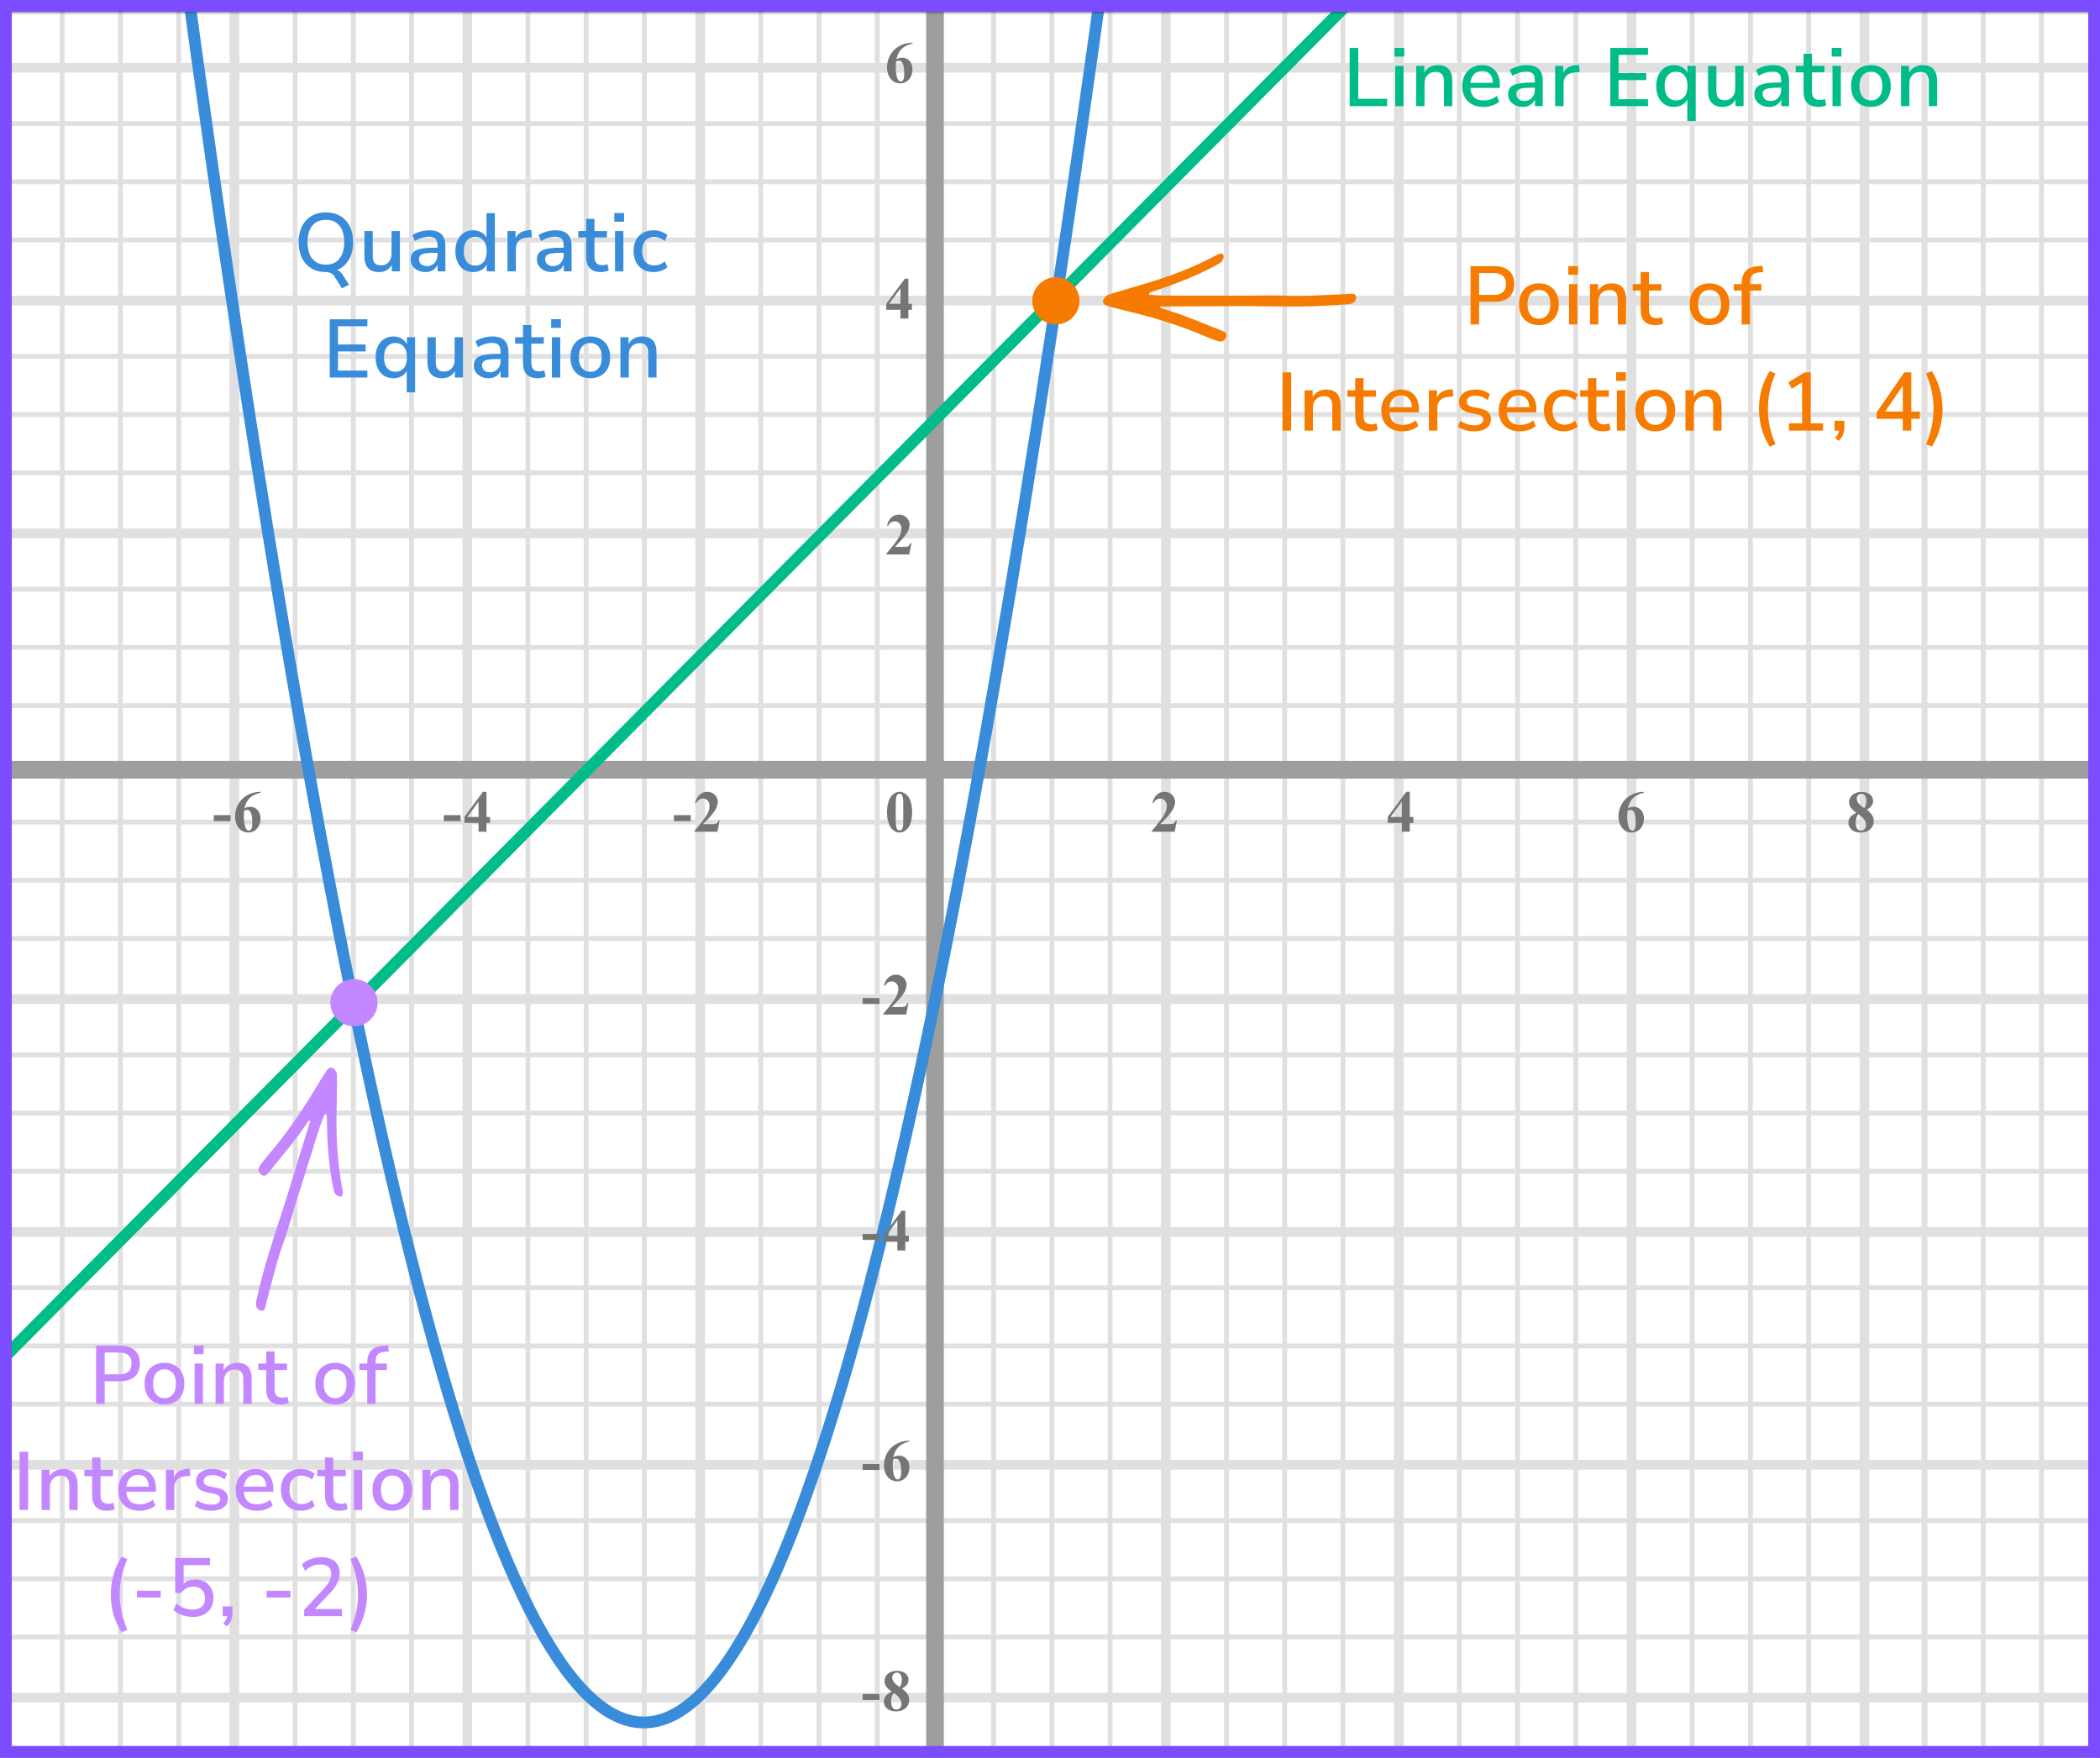 <?xml version="1.0" encoding="UTF-8"?> <svg xmlns="http://www.w3.org/2000/svg" width="356" height="298" viewBox="0 0 356 298" fill="none"><rect x="0" y="0" width="356" height="298" fill="#333333" stroke="none"/><mask id="mask0" maskUnits="userSpaceOnUse" x="0" y="2" width="356" height="296"><rect y="2" width="356" height="296" fill="#C4C4C4"></rect></mask><g mask="url(#mask0)"><mask id="mask1" maskUnits="userSpaceOnUse" x="-40" y="-102" width="500" height="494"><rect x="-40" y="-102" width="500" height="493.421" fill="white"></rect></mask><g mask="url(#mask1)"><rect x="-40" y="-102" width="501.645" height="493.421" fill="white"></rect><line x1="0.272" y1="398.416" x2="0.272" y2="-95.005" stroke="#E0E0E0" stroke-width="1.645"></line><line x1="10.551" y1="398.416" x2="10.551" y2="-95.005" stroke="#E0E0E0" stroke-width="0.822"></line><line x1="20.42" y1="398.416" x2="20.42" y2="-95.005" stroke="#E0E0E0" stroke-width="0.822"></line><line x1="30.288" y1="398.416" x2="30.288" y2="-95.005" stroke="#E0E0E0" stroke-width="0.822"></line><line x1="39.745" y1="398.416" x2="39.745" y2="-95.005" stroke="#E0E0E0" stroke-width="1.645"></line><line x1="50.025" y1="398.416" x2="50.025" y2="-95.005" stroke="#E0E0E0" stroke-width="0.822"></line><line x1="59.893" y1="398.416" x2="59.893" y2="-95.005" stroke="#E0E0E0" stroke-width="0.822"></line><line x1="69.762" y1="398.416" x2="69.762" y2="-95.005" stroke="#E0E0E0" stroke-width="0.822"></line><line x1="79.219" y1="398.416" x2="79.219" y2="-95.005" stroke="#E0E0E0" stroke-width="1.645"></line><line x1="89.499" y1="398.416" x2="89.499" y2="-95.005" stroke="#E0E0E0" stroke-width="0.822"></line><line x1="99.367" y1="398.416" x2="99.367" y2="-95.005" stroke="#E0E0E0" stroke-width="0.822"></line><line x1="109.235" y1="398.416" x2="109.235" y2="-95.005" stroke="#E0E0E0" stroke-width="0.822"></line><line x1="118.693" y1="398.416" x2="118.693" y2="-95.005" stroke="#E0E0E0" stroke-width="1.645"></line><line x1="128.972" y1="398.416" x2="128.972" y2="-95.005" stroke="#E0E0E0" stroke-width="0.822"></line><line x1="138.841" y1="398.416" x2="138.841" y2="-95.005" stroke="#E0E0E0" stroke-width="0.822"></line><line x1="148.709" y1="398.416" x2="148.709" y2="-95.005" stroke="#E0E0E0" stroke-width="0.822"></line><line x1="158.166" y1="398.416" x2="158.166" y2="-95.005" stroke="#E0E0E0" stroke-width="1.645"></line><line x1="168.446" y1="398.416" x2="168.446" y2="-95.005" stroke="#E0E0E0" stroke-width="0.822"></line><line x1="178.314" y1="398.416" x2="178.314" y2="-95.005" stroke="#E0E0E0" stroke-width="0.822"></line><line x1="188.183" y1="398.416" x2="188.183" y2="-95.005" stroke="#E0E0E0" stroke-width="0.822"></line><line x1="197.64" y1="398.416" x2="197.64" y2="-95.005" stroke="#E0E0E0" stroke-width="1.645"></line><line x1="207.92" y1="398.416" x2="207.92" y2="-95.005" stroke="#E0E0E0" stroke-width="0.822"></line><line x1="217.788" y1="398.416" x2="217.788" y2="-95.005" stroke="#E0E0E0" stroke-width="0.822"></line><line x1="227.656" y1="398.416" x2="227.656" y2="-95.005" stroke="#E0E0E0" stroke-width="0.822"></line><line x1="237.114" y1="398.416" x2="237.114" y2="-95.005" stroke="#E0E0E0" stroke-width="1.645"></line><line x1="247.393" y1="398.416" x2="247.393" y2="-95.005" stroke="#E0E0E0" stroke-width="0.822"></line><line x1="257.262" y1="398.416" x2="257.262" y2="-95.005" stroke="#E0E0E0" stroke-width="0.822"></line><line x1="267.13" y1="398.416" x2="267.13" y2="-95.005" stroke="#E0E0E0" stroke-width="0.822"></line><line x1="276.587" y1="398.416" x2="276.587" y2="-95.005" stroke="#E0E0E0" stroke-width="1.645"></line><line x1="286.867" y1="398.416" x2="286.867" y2="-95.005" stroke="#E0E0E0" stroke-width="0.822"></line><line x1="296.735" y1="398.416" x2="296.735" y2="-95.005" stroke="#E0E0E0" stroke-width="0.822"></line><line x1="306.604" y1="398.416" x2="306.604" y2="-95.005" stroke="#E0E0E0" stroke-width="0.822"></line><line x1="316.061" y1="398.416" x2="316.061" y2="-95.005" stroke="#E0E0E0" stroke-width="1.645"></line><line x1="326.252" y1="504.995" x2="326.252" y2="-95.005" stroke="#E0E0E0"></line><line x1="336.209" y1="398.416" x2="336.209" y2="-95.005" stroke="#E0E0E0" stroke-width="0.822"></line><line x1="346.077" y1="398.416" x2="346.077" y2="-95.005" stroke="#E0E0E0" stroke-width="0.822"></line><line x1="355.535" y1="398.416" x2="355.535" y2="-95.005" stroke="#E0E0E0" stroke-width="1.645"></line><line x1="463.29" y1="297.261" x2="-49.868" y2="297.261" stroke="#E0E0E0" stroke-width="0.822"></line><line x1="463.29" y1="287.803" x2="-49.868" y2="287.803" stroke="#E0E0E0" stroke-width="1.645"></line><line x1="463.29" y1="277.523" x2="-49.868" y2="277.523" stroke="#E0E0E0" stroke-width="0.822"></line><line x1="463.29" y1="267.655" x2="-49.868" y2="267.655" stroke="#E0E0E0" stroke-width="0.822"></line><line x1="463.29" y1="257.787" x2="-49.868" y2="257.787" stroke="#E0E0E0" stroke-width="0.822"></line><line x1="463.29" y1="248.329" x2="-49.868" y2="248.329" stroke="#E0E0E0" stroke-width="1.645"></line><line x1="463.29" y1="238.05" x2="-49.868" y2="238.05" stroke="#E0E0E0" stroke-width="0.822"></line><line x1="463.29" y1="228.182" x2="-49.868" y2="228.182" stroke="#E0E0E0" stroke-width="0.822"></line><line x1="463.29" y1="218.314" x2="-49.868" y2="218.314" stroke="#E0E0E0" stroke-width="0.822"></line><line x1="463.29" y1="208.856" x2="-49.868" y2="208.856" stroke="#E0E0E0" stroke-width="1.645"></line><line x1="463.29" y1="198.576" x2="-49.868" y2="198.576" stroke="#E0E0E0" stroke-width="0.822"></line><line x1="463.29" y1="188.708" x2="-49.868" y2="188.708" stroke="#E0E0E0" stroke-width="0.822"></line><line x1="463.29" y1="178.839" x2="-49.868" y2="178.839" stroke="#E0E0E0" stroke-width="0.822"></line><line x1="463.29" y1="169.382" x2="-49.868" y2="169.382" stroke="#E0E0E0" stroke-width="1.645"></line><line x1="463.29" y1="159.103" x2="-49.868" y2="159.103" stroke="#E0E0E0" stroke-width="0.822"></line><line x1="463.29" y1="149.234" x2="-49.868" y2="149.234" stroke="#E0E0E0" stroke-width="0.822"></line><line x1="463.29" y1="139.365" x2="-49.868" y2="139.365" stroke="#E0E0E0" stroke-width="0.822"></line><line x1="463.29" y1="129.908" x2="-49.868" y2="129.908" stroke="#E0E0E0" stroke-width="1.645"></line><line x1="463.29" y1="119.629" x2="-49.868" y2="119.629" stroke="#E0E0E0" stroke-width="0.822"></line><line x1="463.29" y1="109.761" x2="-49.868" y2="109.761" stroke="#E0E0E0" stroke-width="0.822"></line><line x1="463.29" y1="99.892" x2="-49.868" y2="99.892" stroke="#E0E0E0" stroke-width="0.822"></line><line x1="463.29" y1="90.435" x2="-49.868" y2="90.435" stroke="#E0E0E0" stroke-width="1.645"></line><line x1="463.29" y1="80.155" x2="-49.868" y2="80.155" stroke="#E0E0E0" stroke-width="0.822"></line><line x1="463.29" y1="70.287" x2="-49.868" y2="70.287" stroke="#E0E0E0" stroke-width="0.822"></line><line x1="463.29" y1="60.418" x2="-49.868" y2="60.418" stroke="#E0E0E0" stroke-width="0.822"></line><line x1="463.29" y1="50.961" x2="-49.868" y2="50.961" stroke="#E0E0E0" stroke-width="1.645"></line><line x1="463.29" y1="40.682" x2="-49.868" y2="40.682" stroke="#E0E0E0" stroke-width="0.822"></line><line x1="463.29" y1="30.814" x2="-49.868" y2="30.814" stroke="#E0E0E0" stroke-width="0.822"></line><line x1="463.29" y1="20.944" x2="-49.868" y2="20.944" stroke="#E0E0E0" stroke-width="0.822"></line><line x1="463.29" y1="11.487" x2="-49.868" y2="11.487" stroke="#E0E0E0" stroke-width="1.645"></line></g><line x1="-13" y1="130.5" x2="369" y2="130.5" stroke="#9E9E9E" stroke-width="3"></line><line x1="158.5" y1="-21" x2="158.5" y2="314" stroke="#9E9E9E" stroke-width="3"></line><path d="M-22.5 253.5L244 -15" stroke="#00BC89" stroke-width="2"></path><path d="M30.5 -11.5C88.5 419.5 136.5 366 188 -11.5" stroke="#398CDA" stroke-width="2"></path></g><path d="M154.634 137.689C154.634 138.35 154.541 138.967 154.355 139.54C154.245 139.892 154.095 140.18 153.906 140.404C153.721 140.629 153.509 140.808 153.271 140.941C153.034 141.072 152.775 141.137 152.495 141.137C152.176 141.137 151.888 141.055 151.631 140.893C151.374 140.73 151.146 140.497 150.947 140.194C150.804 139.973 150.679 139.678 150.571 139.311C150.431 138.812 150.361 138.298 150.361 137.768C150.361 137.048 150.462 136.387 150.664 135.785C150.83 135.287 151.082 134.906 151.421 134.643C151.759 134.376 152.118 134.242 152.495 134.242C152.879 134.242 153.237 134.374 153.569 134.638C153.905 134.898 154.15 135.25 154.307 135.692C154.525 136.301 154.634 136.967 154.634 137.689ZM153.13 137.68C153.13 136.521 153.123 135.845 153.11 135.653C153.078 135.201 153 134.895 152.876 134.735C152.795 134.631 152.663 134.579 152.48 134.579C152.34 134.579 152.23 134.618 152.148 134.696C152.028 134.81 151.947 135.012 151.904 135.302C151.862 135.588 151.841 136.592 151.841 138.314C151.841 139.252 151.873 139.88 151.938 140.199C151.987 140.43 152.057 140.585 152.148 140.663C152.24 140.741 152.36 140.78 152.51 140.78C152.673 140.78 152.795 140.728 152.876 140.624C153.013 140.442 153.091 140.16 153.11 139.779L153.13 137.68Z" fill="#757575"></path><path d="M149.091 170.208H146.244V169.197H149.091V170.208ZM153.621 172H149.724V171.893C150.919 170.47 151.643 169.513 151.897 169.021C152.154 168.53 152.283 168.05 152.283 167.581C152.283 167.239 152.177 166.956 151.965 166.731C151.754 166.504 151.495 166.39 151.189 166.39C150.688 166.39 150.299 166.64 150.022 167.142L149.841 167.078C150.017 166.453 150.284 165.991 150.642 165.691C151 165.392 151.414 165.242 151.882 165.242C152.218 165.242 152.524 165.32 152.8 165.477C153.077 165.633 153.294 165.848 153.45 166.121C153.606 166.391 153.684 166.645 153.684 166.883C153.684 167.316 153.564 167.755 153.323 168.201C152.994 168.803 152.276 169.643 151.17 170.721H152.6C152.952 170.721 153.18 170.706 153.284 170.677C153.391 170.647 153.479 170.599 153.547 170.53C153.616 170.459 153.705 170.311 153.816 170.086H153.992L153.621 172Z" fill="#757575"></path><path d="M149.091 210.208H146.244V209.197H149.091V210.208ZM149.729 209.505L152.874 205.242H153.469V209.505H154.075V210.516H153.469V212H152.127V210.516H149.729V209.505ZM150.203 209.505H152.127V206.893L150.203 209.505Z" fill="#757575"></path><path d="M149.091 249.208H146.244V248.197H149.091V249.208ZM154.177 244.242V244.379C153.588 244.529 153.115 244.722 152.756 244.96C152.402 245.194 152.12 245.481 151.912 245.819C151.707 246.155 151.547 246.571 151.433 247.069C151.576 246.972 151.695 246.908 151.79 246.879C152.001 246.814 152.214 246.781 152.429 246.781C152.924 246.781 153.336 246.962 153.665 247.323C153.997 247.681 154.163 248.171 154.163 248.793C154.163 249.229 154.073 249.63 153.894 249.994C153.715 250.359 153.461 250.64 153.132 250.839C152.804 251.037 152.452 251.137 152.078 251.137C151.671 251.137 151.295 251.026 150.95 250.805C150.605 250.58 150.335 250.253 150.139 249.823C149.947 249.394 149.851 248.926 149.851 248.422C149.851 247.68 150.029 246.99 150.383 246.352C150.741 245.71 151.248 245.201 151.902 244.823C152.56 244.442 153.318 244.249 154.177 244.242ZM151.37 247.465C151.344 247.914 151.331 248.243 151.331 248.451C151.331 248.9 151.373 249.335 151.458 249.755C151.546 250.175 151.664 250.469 151.814 250.639C151.921 250.759 152.048 250.819 152.195 250.819C152.345 250.819 152.478 250.733 152.595 250.561C152.713 250.385 152.771 250.03 152.771 249.496C152.771 248.598 152.662 247.978 152.444 247.636C152.304 247.414 152.115 247.304 151.878 247.304C151.747 247.304 151.578 247.357 151.37 247.465Z" fill="#757575"></path><path d="M149.091 288.208H146.244V287.197H149.091V288.208ZM152.888 286.26C153.354 286.602 153.676 286.921 153.855 287.217C154.037 287.51 154.129 287.847 154.129 288.228C154.129 288.761 153.927 289.214 153.523 289.585C153.123 289.953 152.577 290.137 151.887 290.137C151.233 290.137 150.727 289.976 150.369 289.653C150.011 289.331 149.832 288.937 149.832 288.472C149.832 288.117 149.934 287.806 150.139 287.539C150.348 287.272 150.693 287.028 151.174 286.807C150.65 286.406 150.313 286.079 150.164 285.825C150.017 285.571 149.944 285.277 149.944 284.941C149.944 284.499 150.131 284.11 150.505 283.774C150.883 283.436 151.399 283.267 152.053 283.267C152.685 283.267 153.17 283.416 153.508 283.716C153.85 284.012 154.021 284.368 154.021 284.785C154.021 285.098 153.928 285.374 153.743 285.615C153.56 285.853 153.276 286.068 152.888 286.26ZM152.517 286.011C152.638 285.848 152.727 285.666 152.786 285.464C152.844 285.262 152.874 285.041 152.874 284.8C152.874 284.377 152.782 284.053 152.6 283.828C152.463 283.656 152.275 283.569 152.034 283.569C151.816 283.569 151.63 283.649 151.477 283.809C151.324 283.965 151.248 284.16 151.248 284.395C151.248 284.632 151.332 284.88 151.502 285.137C151.674 285.391 152.013 285.682 152.517 286.011ZM151.541 287.041C151.44 287.132 151.368 287.215 151.326 287.29C151.261 287.404 151.202 287.57 151.15 287.788C151.098 288.006 151.072 288.234 151.072 288.472C151.072 288.778 151.111 289.035 151.189 289.243C151.267 289.448 151.378 289.596 151.521 289.688C151.668 289.779 151.817 289.824 151.97 289.824C152.208 289.824 152.408 289.738 152.571 289.565C152.734 289.39 152.815 289.15 152.815 288.848C152.815 288.216 152.39 287.614 151.541 287.041Z" fill="#757575"></path><path d="M154.141 94H150.244V93.893C151.439 92.47 152.163 91.513 152.417 91.022C152.674 90.53 152.803 90.05 152.803 89.581C152.803 89.239 152.697 88.956 152.485 88.731C152.274 88.504 152.015 88.39 151.709 88.39C151.208 88.39 150.819 88.64 150.542 89.142L150.361 89.078C150.537 88.453 150.804 87.991 151.162 87.691C151.52 87.392 151.934 87.242 152.402 87.242C152.738 87.242 153.044 87.32 153.32 87.477C153.597 87.633 153.813 87.848 153.97 88.121C154.126 88.391 154.204 88.645 154.204 88.883C154.204 89.316 154.084 89.755 153.843 90.201C153.514 90.803 152.796 91.643 151.689 92.721H153.12C153.472 92.721 153.7 92.706 153.804 92.677C153.911 92.647 153.999 92.599 154.067 92.53C154.136 92.459 154.225 92.311 154.336 92.086H154.512L154.141 94Z" fill="#757575"></path><path d="M150.249 51.505L153.394 47.242H153.989V51.505H154.595V52.516H153.989V54H152.646V52.516H150.249V51.505ZM150.723 51.505H152.646V48.893L150.723 51.505Z" fill="#757575"></path><path d="M154.697 7.242V7.379C154.108 7.529 153.634 7.722 153.276 7.96C152.922 8.194 152.64 8.481 152.432 8.819C152.227 9.155 152.067 9.571 151.953 10.069C152.096 9.972 152.215 9.908 152.31 9.879C152.521 9.814 152.734 9.781 152.949 9.781C153.444 9.781 153.856 9.962 154.185 10.323C154.517 10.681 154.683 11.171 154.683 11.793C154.683 12.229 154.593 12.63 154.414 12.994C154.235 13.359 153.981 13.64 153.652 13.839C153.324 14.037 152.972 14.137 152.598 14.137C152.191 14.137 151.815 14.026 151.47 13.805C151.125 13.58 150.854 13.253 150.659 12.823C150.467 12.394 150.371 11.926 150.371 11.422C150.371 10.68 150.549 9.99 150.903 9.352C151.261 8.71 151.768 8.201 152.422 7.823C153.079 7.442 153.838 7.249 154.697 7.242ZM151.89 10.465C151.864 10.914 151.851 11.243 151.851 11.451C151.851 11.9 151.893 12.335 151.978 12.755C152.065 13.175 152.184 13.469 152.334 13.639C152.441 13.759 152.568 13.819 152.715 13.819C152.865 13.819 152.998 13.733 153.115 13.56C153.232 13.385 153.291 13.03 153.291 12.496C153.291 11.598 153.182 10.977 152.964 10.636C152.824 10.414 152.635 10.304 152.397 10.304C152.267 10.304 152.098 10.357 151.89 10.465Z" fill="#757575"></path><path d="M199.141 141H195.244V140.893C196.439 139.47 197.163 138.513 197.417 138.021C197.674 137.53 197.803 137.05 197.803 136.581C197.803 136.239 197.697 135.956 197.485 135.731C197.274 135.504 197.015 135.39 196.709 135.39C196.208 135.39 195.819 135.64 195.542 136.142L195.361 136.078C195.537 135.453 195.804 134.991 196.162 134.691C196.52 134.392 196.934 134.242 197.402 134.242C197.738 134.242 198.044 134.32 198.32 134.477C198.597 134.633 198.813 134.848 198.97 135.121C199.126 135.391 199.204 135.645 199.204 135.883C199.204 136.316 199.084 136.755 198.843 137.201C198.514 137.803 197.796 138.643 196.689 139.721H198.12C198.472 139.721 198.7 139.706 198.804 139.677C198.911 139.647 198.999 139.599 199.067 139.53C199.136 139.459 199.225 139.311 199.336 139.086H199.512L199.141 141Z" fill="#757575"></path><path d="M235.249 138.505L238.394 134.242H238.989V138.505H239.595V139.516H238.989V141H237.646V139.516H235.249V138.505ZM235.723 138.505H237.646V135.893L235.723 138.505Z" fill="#757575"></path><path d="M278.697 134.242V134.379C278.108 134.529 277.634 134.722 277.276 134.96C276.922 135.194 276.64 135.481 276.432 135.819C276.227 136.155 276.067 136.571 275.953 137.069C276.096 136.972 276.215 136.908 276.31 136.879C276.521 136.814 276.734 136.781 276.949 136.781C277.444 136.781 277.856 136.962 278.185 137.323C278.517 137.681 278.683 138.171 278.683 138.793C278.683 139.229 278.593 139.63 278.414 139.994C278.235 140.359 277.981 140.64 277.652 140.839C277.324 141.037 276.972 141.137 276.598 141.137C276.191 141.137 275.815 141.026 275.47 140.805C275.125 140.58 274.854 140.253 274.659 139.823C274.467 139.394 274.371 138.926 274.371 138.422C274.371 137.68 274.549 136.99 274.903 136.352C275.261 135.71 275.768 135.201 276.422 134.823C277.079 134.442 277.838 134.249 278.697 134.242ZM275.89 137.465C275.864 137.914 275.851 138.243 275.851 138.451C275.851 138.9 275.893 139.335 275.978 139.755C276.065 140.175 276.184 140.469 276.334 140.639C276.441 140.759 276.568 140.819 276.715 140.819C276.865 140.819 276.998 140.733 277.115 140.561C277.232 140.385 277.291 140.03 277.291 139.496C277.291 138.598 277.182 137.978 276.964 137.636C276.824 137.414 276.635 137.304 276.397 137.304C276.267 137.304 276.098 137.357 275.89 137.465Z" fill="#757575"></path><path d="M316.408 137.26C316.874 137.602 317.196 137.921 317.375 138.217C317.557 138.51 317.648 138.847 317.648 139.228C317.648 139.761 317.447 140.214 317.043 140.585C316.643 140.953 316.097 141.137 315.407 141.137C314.753 141.137 314.247 140.976 313.889 140.653C313.531 140.331 313.352 139.937 313.352 139.472C313.352 139.117 313.454 138.806 313.659 138.539C313.868 138.272 314.213 138.028 314.694 137.807C314.17 137.406 313.833 137.079 313.684 136.825C313.537 136.571 313.464 136.277 313.464 135.941C313.464 135.499 313.651 135.11 314.025 134.774C314.403 134.436 314.919 134.267 315.573 134.267C316.205 134.267 316.69 134.416 317.028 134.716C317.37 135.012 317.541 135.368 317.541 135.785C317.541 136.098 317.448 136.374 317.263 136.615C317.08 136.853 316.796 137.068 316.408 137.26ZM316.037 137.011C316.158 136.848 316.247 136.666 316.306 136.464C316.364 136.262 316.394 136.041 316.394 135.8C316.394 135.377 316.302 135.053 316.12 134.828C315.983 134.656 315.795 134.569 315.554 134.569C315.336 134.569 315.15 134.649 314.997 134.809C314.844 134.965 314.768 135.16 314.768 135.395C314.768 135.632 314.852 135.88 315.021 136.137C315.194 136.391 315.533 136.682 316.037 137.011ZM315.061 138.041C314.96 138.132 314.888 138.215 314.846 138.29C314.781 138.404 314.722 138.57 314.67 138.788C314.618 139.006 314.592 139.234 314.592 139.472C314.592 139.778 314.631 140.035 314.709 140.243C314.787 140.448 314.898 140.596 315.041 140.688C315.188 140.779 315.337 140.824 315.49 140.824C315.728 140.824 315.928 140.738 316.091 140.565C316.254 140.39 316.335 140.15 316.335 139.848C316.335 139.216 315.91 138.614 315.061 138.041Z" fill="#757575"></path><path d="M117.091 139.208H114.244V138.197H117.091V139.208ZM121.621 141H117.724V140.893C118.919 139.47 119.643 138.513 119.897 138.021C120.154 137.53 120.283 137.05 120.283 136.581C120.283 136.239 120.177 135.956 119.965 135.731C119.754 135.504 119.495 135.39 119.189 135.39C118.688 135.39 118.299 135.64 118.022 136.142L117.841 136.078C118.017 135.453 118.284 134.991 118.642 134.691C119 134.392 119.414 134.242 119.882 134.242C120.218 134.242 120.524 134.32 120.8 134.477C121.077 134.633 121.294 134.848 121.45 135.121C121.606 135.391 121.684 135.645 121.684 135.883C121.684 136.316 121.564 136.755 121.323 137.201C120.994 137.803 120.276 138.643 119.17 139.721H120.6C120.952 139.721 121.18 139.706 121.284 139.677C121.391 139.647 121.479 139.599 121.547 139.53C121.616 139.459 121.705 139.311 121.816 139.086H121.992L121.621 141Z" fill="#757575"></path><path d="M78.091 139.208H75.244V138.197H78.091V139.208ZM78.729 138.505L81.874 134.242H82.469V138.505H83.075V139.516H82.469V141H81.127V139.516H78.729V138.505ZM79.203 138.505H81.127V135.893L79.203 138.505Z" fill="#757575"></path><path d="M39.091 139.208H36.244V138.197H39.091V139.208ZM44.177 134.242V134.379C43.588 134.529 43.114 134.722 42.756 134.96C42.402 135.194 42.12 135.481 41.912 135.819C41.707 136.155 41.547 136.571 41.433 137.069C41.576 136.972 41.695 136.908 41.79 136.879C42.001 136.814 42.215 136.781 42.429 136.781C42.924 136.781 43.336 136.962 43.665 137.323C43.997 137.681 44.163 138.171 44.163 138.793C44.163 139.229 44.073 139.63 43.894 139.994C43.715 140.359 43.461 140.64 43.132 140.839C42.804 141.037 42.452 141.137 42.078 141.137C41.671 141.137 41.295 141.026 40.95 140.805C40.605 140.58 40.335 140.253 40.139 139.823C39.947 139.394 39.851 138.926 39.851 138.422C39.851 137.68 40.029 136.99 40.383 136.352C40.742 135.71 41.248 135.201 41.902 134.823C42.559 134.442 43.318 134.249 44.177 134.242ZM41.37 137.465C41.344 137.914 41.331 138.243 41.331 138.451C41.331 138.9 41.373 139.335 41.458 139.755C41.545 140.175 41.664 140.469 41.814 140.639C41.922 140.759 42.048 140.819 42.195 140.819C42.345 140.819 42.478 140.733 42.595 140.561C42.712 140.385 42.771 140.03 42.771 139.496C42.771 138.598 42.662 137.978 42.444 137.636C42.304 137.414 42.115 137.304 41.877 137.304C41.747 137.304 41.578 137.357 41.37 137.465Z" fill="#757575"></path><path d="M228.805 18V8.13H230.261V16.754H235.147V18H228.805ZM236.4 9.586V8.116H238.052V9.586H236.4ZM236.526 18V11.168H237.94V18H236.526ZM240.08 18V11.168H241.452V12.302C241.685 11.891 242.003 11.579 242.404 11.364C242.815 11.149 243.272 11.042 243.776 11.042C245.391 11.042 246.198 11.957 246.198 13.786V18H244.784V13.87C244.784 13.282 244.667 12.853 244.434 12.582C244.21 12.311 243.855 12.176 243.37 12.176C242.801 12.176 242.343 12.358 241.998 12.722C241.662 13.077 241.494 13.548 241.494 14.136V18H240.08ZM251.502 18.126C250.382 18.126 249.5 17.813 248.856 17.188C248.212 16.553 247.89 15.69 247.89 14.598C247.89 13.898 248.03 13.282 248.31 12.75C248.6 12.209 248.996 11.789 249.5 11.49C250.004 11.191 250.583 11.042 251.236 11.042C252.179 11.042 252.921 11.345 253.462 11.952C254.004 12.549 254.274 13.375 254.274 14.43V14.906H249.262C249.365 16.325 250.116 17.034 251.516 17.034C251.908 17.034 252.291 16.973 252.664 16.852C253.047 16.731 253.406 16.53 253.742 16.25L254.162 17.23C253.854 17.51 253.458 17.729 252.972 17.888C252.487 18.047 251.997 18.126 251.502 18.126ZM251.292 12.036C250.704 12.036 250.238 12.218 249.892 12.582C249.547 12.946 249.337 13.431 249.262 14.038H253.084C253.056 13.403 252.888 12.913 252.58 12.568C252.272 12.213 251.843 12.036 251.292 12.036ZM258.15 18.126C257.674 18.126 257.249 18.033 256.876 17.846C256.503 17.659 256.204 17.407 255.98 17.09C255.765 16.773 255.658 16.413 255.658 16.012C255.658 15.508 255.784 15.111 256.036 14.822C256.297 14.533 256.722 14.323 257.31 14.192C257.907 14.061 258.71 13.996 259.718 13.996H260.194V13.632C260.194 13.1 260.082 12.717 259.858 12.484C259.634 12.251 259.265 12.134 258.752 12.134C258.36 12.134 257.968 12.195 257.576 12.316C257.184 12.428 256.783 12.61 256.372 12.862L255.938 11.868C256.293 11.616 256.736 11.415 257.268 11.266C257.8 11.117 258.309 11.042 258.794 11.042C259.727 11.042 260.418 11.266 260.866 11.714C261.314 12.153 261.538 12.843 261.538 13.786V18H260.208V16.866C260.04 17.258 259.779 17.566 259.424 17.79C259.069 18.014 258.645 18.126 258.15 18.126ZM258.43 17.118C258.934 17.118 259.354 16.941 259.69 16.586C260.026 16.231 260.194 15.783 260.194 15.242V14.864H259.732C259.051 14.864 258.514 14.897 258.122 14.962C257.739 15.027 257.464 15.139 257.296 15.298C257.137 15.447 257.058 15.657 257.058 15.928C257.058 16.283 257.179 16.572 257.422 16.796C257.665 17.011 258.001 17.118 258.43 17.118ZM263.635 18V11.168H265.007V12.386C265.362 11.574 266.099 11.121 267.219 11.028L267.681 11L267.779 12.204L266.925 12.288C265.684 12.409 265.063 13.049 265.063 14.206V18H263.635ZM272.99 18V8.13H279.374V9.306H274.39V12.4H279.08V13.576H274.39V16.824H279.374V18H272.99ZM286.047 20.52V16.88C285.851 17.263 285.553 17.566 285.151 17.79C284.75 18.014 284.293 18.126 283.779 18.126C283.173 18.126 282.645 17.986 282.197 17.706C281.749 17.417 281.399 17.006 281.147 16.474C280.895 15.942 280.769 15.312 280.769 14.584C280.769 13.856 280.895 13.231 281.147 12.708C281.399 12.176 281.749 11.765 282.197 11.476C282.655 11.187 283.182 11.042 283.779 11.042C284.302 11.042 284.764 11.163 285.165 11.406C285.576 11.639 285.879 11.957 286.075 12.358V11.168H287.461V20.52H286.047ZM284.143 17.034C284.722 17.034 285.189 16.824 285.543 16.404C285.898 15.984 286.075 15.377 286.075 14.584C286.075 13.791 285.898 13.189 285.543 12.778C285.189 12.358 284.722 12.148 284.143 12.148C283.555 12.148 283.084 12.358 282.729 12.778C282.375 13.189 282.197 13.791 282.197 14.584C282.197 15.377 282.375 15.984 282.729 16.404C283.084 16.824 283.555 17.034 284.143 17.034ZM292.033 18.126C290.381 18.126 289.555 17.207 289.555 15.368V11.168H290.969V15.382C290.969 15.933 291.081 16.339 291.305 16.6C291.529 16.861 291.883 16.992 292.369 16.992C292.901 16.992 293.33 16.815 293.657 16.46C293.993 16.105 294.161 15.629 294.161 15.032V11.168H295.575V18H294.203V16.908C293.979 17.309 293.68 17.613 293.307 17.818C292.933 18.023 292.509 18.126 292.033 18.126ZM299.901 18.126C299.425 18.126 299.001 18.033 298.627 17.846C298.254 17.659 297.955 17.407 297.731 17.09C297.517 16.773 297.409 16.413 297.409 16.012C297.409 15.508 297.535 15.111 297.787 14.822C298.049 14.533 298.473 14.323 299.061 14.192C299.659 14.061 300.461 13.996 301.469 13.996H301.945V13.632C301.945 13.1 301.833 12.717 301.609 12.484C301.385 12.251 301.017 12.134 300.503 12.134C300.111 12.134 299.719 12.195 299.327 12.316C298.935 12.428 298.534 12.61 298.123 12.862L297.689 11.868C298.044 11.616 298.487 11.415 299.019 11.266C299.551 11.117 300.06 11.042 300.545 11.042C301.479 11.042 302.169 11.266 302.617 11.714C303.065 12.153 303.289 12.843 303.289 13.786V18H301.959V16.866C301.791 17.258 301.53 17.566 301.175 17.79C300.821 18.014 300.396 18.126 299.901 18.126ZM300.181 17.118C300.685 17.118 301.105 16.941 301.441 16.586C301.777 16.231 301.945 15.783 301.945 15.242V14.864H301.483C300.802 14.864 300.265 14.897 299.873 14.962C299.491 15.027 299.215 15.139 299.047 15.298C298.889 15.447 298.809 15.657 298.809 15.928C298.809 16.283 298.931 16.572 299.173 16.796C299.416 17.011 299.752 17.118 300.181 17.118ZM308.299 18.126C307.44 18.126 306.801 17.907 306.381 17.468C305.961 17.029 305.751 16.395 305.751 15.564V12.26H304.421V11.168H305.751V9.11H307.165V11.168H309.279V12.26H307.165V15.452C307.165 15.947 307.268 16.32 307.473 16.572C307.688 16.824 308.033 16.95 308.509 16.95C308.658 16.95 308.803 16.936 308.943 16.908C309.083 16.871 309.223 16.829 309.363 16.782L309.587 17.846C309.447 17.93 309.251 17.995 308.999 18.042C308.756 18.098 308.523 18.126 308.299 18.126ZM310.524 9.586V8.116H312.176V9.586H310.524ZM310.65 18V11.168H312.064V18H310.65ZM317.173 18.126C316.482 18.126 315.885 17.981 315.381 17.692C314.877 17.403 314.485 16.997 314.205 16.474C313.934 15.942 313.799 15.312 313.799 14.584C313.799 13.856 313.934 13.231 314.205 12.708C314.485 12.176 314.877 11.765 315.381 11.476C315.885 11.187 316.482 11.042 317.173 11.042C317.845 11.042 318.433 11.187 318.937 11.476C319.441 11.765 319.833 12.176 320.113 12.708C320.393 13.231 320.533 13.856 320.533 14.584C320.533 15.312 320.393 15.942 320.113 16.474C319.833 16.997 319.441 17.403 318.937 17.692C318.433 17.981 317.845 18.126 317.173 18.126ZM317.173 17.034C317.751 17.034 318.218 16.824 318.573 16.404C318.927 15.984 319.105 15.377 319.105 14.584C319.105 13.791 318.927 13.189 318.573 12.778C318.218 12.358 317.751 12.148 317.173 12.148C316.585 12.148 316.113 12.358 315.759 12.778C315.404 13.189 315.227 13.791 315.227 14.584C315.227 15.377 315.404 15.984 315.759 16.404C316.113 16.824 316.585 17.034 317.173 17.034ZM322.271 18V11.168H323.643V12.302C323.876 11.891 324.193 11.579 324.595 11.364C325.005 11.149 325.463 11.042 325.967 11.042C327.581 11.042 328.389 11.957 328.389 13.786V18H326.975V13.87C326.975 13.282 326.858 12.853 326.625 12.582C326.401 12.311 326.046 12.176 325.561 12.176C324.991 12.176 324.534 12.358 324.189 12.722C323.853 13.077 323.685 13.548 323.685 14.136V18H322.271Z" fill="#00BC89"></path><path d="M57.948 48.884L56.688 46.854C56.39 46.369 55.904 46.126 55.232 46.126C54.299 46.126 53.487 45.921 52.796 45.51C52.106 45.09 51.569 44.502 51.186 43.746C50.813 42.981 50.626 42.085 50.626 41.058C50.626 40.022 50.813 39.126 51.186 38.37C51.569 37.614 52.106 37.031 52.796 36.62C53.487 36.209 54.304 36.004 55.246 36.004C56.18 36.004 56.992 36.209 57.682 36.62C58.382 37.031 58.919 37.614 59.292 38.37C59.675 39.126 59.866 40.017 59.866 41.044C59.866 42.211 59.624 43.205 59.138 44.026C58.662 44.838 58.004 45.421 57.164 45.776C57.547 45.897 57.888 46.215 58.186 46.728L59.166 48.282L57.948 48.884ZM55.246 44.866C56.226 44.866 56.987 44.535 57.528 43.872C58.079 43.2 58.354 42.262 58.354 41.058C58.354 39.854 58.084 38.921 57.542 38.258C57.001 37.595 56.236 37.264 55.246 37.264C54.266 37.264 53.501 37.595 52.95 38.258C52.409 38.921 52.138 39.854 52.138 41.058C52.138 42.262 52.409 43.2 52.95 43.872C53.501 44.535 54.266 44.866 55.246 44.866ZM64.25 46.126C62.598 46.126 61.772 45.207 61.772 43.368V39.168H63.186V43.382C63.186 43.933 63.298 44.339 63.522 44.6C63.746 44.861 64.1 44.992 64.586 44.992C65.118 44.992 65.547 44.815 65.874 44.46C66.21 44.105 66.378 43.629 66.378 43.032V39.168H67.792V46H66.42V44.908C66.196 45.309 65.897 45.613 65.524 45.818C65.15 46.023 64.726 46.126 64.25 46.126ZM72.118 46.126C71.642 46.126 71.218 46.033 70.844 45.846C70.471 45.659 70.172 45.407 69.948 45.09C69.734 44.773 69.626 44.413 69.626 44.012C69.626 43.508 69.752 43.111 70.004 42.822C70.266 42.533 70.69 42.323 71.278 42.192C71.876 42.061 72.678 41.996 73.686 41.996H74.162V41.632C74.162 41.1 74.05 40.717 73.826 40.484C73.602 40.251 73.234 40.134 72.72 40.134C72.328 40.134 71.936 40.195 71.544 40.316C71.152 40.428 70.751 40.61 70.34 40.862L69.906 39.868C70.261 39.616 70.704 39.415 71.236 39.266C71.768 39.117 72.277 39.042 72.762 39.042C73.696 39.042 74.386 39.266 74.834 39.714C75.282 40.153 75.506 40.843 75.506 41.786V46H74.176V44.866C74.008 45.258 73.747 45.566 73.392 45.79C73.038 46.014 72.613 46.126 72.118 46.126ZM72.398 45.118C72.902 45.118 73.322 44.941 73.658 44.586C73.994 44.231 74.162 43.783 74.162 43.242V42.864H73.7C73.019 42.864 72.482 42.897 72.09 42.962C71.708 43.027 71.432 43.139 71.264 43.298C71.106 43.447 71.026 43.657 71.026 43.928C71.026 44.283 71.148 44.572 71.39 44.796C71.633 45.011 71.969 45.118 72.398 45.118ZM80.208 46.126C79.611 46.126 79.083 45.986 78.626 45.706C78.178 45.417 77.828 45.006 77.576 44.474C77.324 43.942 77.198 43.312 77.198 42.584C77.198 41.856 77.324 41.231 77.576 40.708C77.828 40.176 78.178 39.765 78.626 39.476C79.074 39.187 79.601 39.042 80.208 39.042C80.721 39.042 81.179 39.154 81.58 39.378C81.981 39.602 82.28 39.905 82.476 40.288V36.13H83.89V46H82.504V44.81C82.308 45.221 82.005 45.543 81.594 45.776C81.193 46.009 80.731 46.126 80.208 46.126ZM80.572 45.034C81.151 45.034 81.617 44.824 81.972 44.404C82.327 43.984 82.504 43.377 82.504 42.584C82.504 41.791 82.327 41.189 81.972 40.778C81.617 40.358 81.151 40.148 80.572 40.148C79.984 40.148 79.513 40.358 79.158 40.778C78.803 41.189 78.626 41.791 78.626 42.584C78.626 43.377 78.803 43.984 79.158 44.404C79.513 44.824 79.984 45.034 80.572 45.034ZM86.025 46V39.168H87.397V40.386C87.752 39.574 88.489 39.121 89.609 39.028L90.071 39L90.169 40.204L89.315 40.288C88.074 40.409 87.453 41.049 87.453 42.206V46H86.025ZM93.514 46.126C93.038 46.126 92.613 46.033 92.24 45.846C91.866 45.659 91.568 45.407 91.344 45.09C91.129 44.773 91.022 44.413 91.022 44.012C91.022 43.508 91.148 43.111 91.4 42.822C91.661 42.533 92.086 42.323 92.674 42.192C93.271 42.061 94.074 41.996 95.082 41.996H95.558V41.632C95.558 41.1 95.446 40.717 95.222 40.484C94.998 40.251 94.629 40.134 94.116 40.134C93.724 40.134 93.332 40.195 92.94 40.316C92.548 40.428 92.146 40.61 91.736 40.862L91.302 39.868C91.656 39.616 92.1 39.415 92.632 39.266C93.164 39.117 93.672 39.042 94.158 39.042C95.091 39.042 95.782 39.266 96.23 39.714C96.678 40.153 96.902 40.843 96.902 41.786V46H95.572V44.866C95.404 45.258 95.142 45.566 94.788 45.79C94.433 46.014 94.008 46.126 93.514 46.126ZM93.794 45.118C94.298 45.118 94.718 44.941 95.054 44.586C95.39 44.231 95.558 43.783 95.558 43.242V42.864H95.096C94.414 42.864 93.878 42.897 93.486 42.962C93.103 43.027 92.828 43.139 92.66 43.298C92.501 43.447 92.422 43.657 92.422 43.928C92.422 44.283 92.543 44.572 92.786 44.796C93.028 45.011 93.364 45.118 93.794 45.118ZM101.911 46.126C101.053 46.126 100.413 45.907 99.993 45.468C99.573 45.029 99.363 44.395 99.363 43.564V40.26H98.033V39.168H99.363V37.11H100.777V39.168H102.891V40.26H100.777V43.452C100.777 43.947 100.88 44.32 101.085 44.572C101.3 44.824 101.645 44.95 102.121 44.95C102.271 44.95 102.415 44.936 102.555 44.908C102.695 44.871 102.835 44.829 102.975 44.782L103.199 45.846C103.059 45.93 102.863 45.995 102.611 46.042C102.369 46.098 102.135 46.126 101.911 46.126ZM104.137 37.586V36.116H105.789V37.586H104.137ZM104.263 46V39.168H105.677V46H104.263ZM110.827 46.126C110.127 46.126 109.52 45.981 109.007 45.692C108.503 45.393 108.111 44.978 107.831 44.446C107.551 43.905 107.411 43.27 107.411 42.542C107.411 41.459 107.719 40.605 108.335 39.98C108.951 39.355 109.782 39.042 110.827 39.042C111.256 39.042 111.681 39.117 112.101 39.266C112.521 39.415 112.866 39.621 113.137 39.882L112.689 40.876C112.428 40.633 112.138 40.456 111.821 40.344C111.513 40.223 111.219 40.162 110.939 40.162C110.276 40.162 109.763 40.372 109.399 40.792C109.044 41.203 108.867 41.791 108.867 42.556C108.867 43.321 109.044 43.923 109.399 44.362C109.763 44.791 110.276 45.006 110.939 45.006C111.219 45.006 111.513 44.95 111.821 44.838C112.138 44.717 112.428 44.535 112.689 44.292L113.137 45.3C112.866 45.552 112.516 45.753 112.087 45.902C111.667 46.051 111.247 46.126 110.827 46.126ZM55.897 64V54.13H62.281V55.306H57.297V58.4H61.987V59.576H57.297V62.824H62.281V64H55.897ZM68.955 66.52V62.88C68.759 63.263 68.46 63.566 68.059 63.79C67.657 64.014 67.2 64.126 66.687 64.126C66.08 64.126 65.553 63.986 65.105 63.706C64.657 63.417 64.307 63.006 64.055 62.474C63.803 61.942 63.677 61.312 63.677 60.584C63.677 59.856 63.803 59.231 64.055 58.708C64.307 58.176 64.657 57.765 65.105 57.476C65.562 57.187 66.09 57.042 66.687 57.042C67.21 57.042 67.671 57.163 68.073 57.406C68.484 57.639 68.787 57.957 68.983 58.358V57.168H70.369V66.52H68.955ZM67.051 63.034C67.629 63.034 68.096 62.824 68.451 62.404C68.805 61.984 68.983 61.377 68.983 60.584C68.983 59.791 68.805 59.189 68.451 58.778C68.096 58.358 67.629 58.148 67.051 58.148C66.463 58.148 65.992 58.358 65.637 58.778C65.282 59.189 65.105 59.791 65.105 60.584C65.105 61.377 65.282 61.984 65.637 62.404C65.992 62.824 66.463 63.034 67.051 63.034ZM74.94 64.126C73.288 64.126 72.462 63.207 72.462 61.368V57.168H73.876V61.382C73.876 61.933 73.988 62.339 74.212 62.6C74.436 62.861 74.791 62.992 75.276 62.992C75.808 62.992 76.238 62.815 76.564 62.46C76.9 62.105 77.068 61.629 77.068 61.032V57.168H78.482V64H77.11V62.908C76.886 63.309 76.588 63.613 76.214 63.818C75.841 64.023 75.416 64.126 74.94 64.126ZM82.809 64.126C82.333 64.126 81.908 64.033 81.535 63.846C81.162 63.659 80.863 63.407 80.639 63.09C80.424 62.773 80.317 62.413 80.317 62.012C80.317 61.508 80.443 61.111 80.695 60.822C80.956 60.533 81.381 60.323 81.969 60.192C82.566 60.061 83.369 59.996 84.377 59.996H84.853V59.632C84.853 59.1 84.741 58.717 84.517 58.484C84.293 58.251 83.924 58.134 83.411 58.134C83.019 58.134 82.627 58.195 82.235 58.316C81.843 58.428 81.442 58.61 81.031 58.862L80.597 57.868C80.952 57.616 81.395 57.415 81.927 57.266C82.459 57.117 82.968 57.042 83.453 57.042C84.386 57.042 85.077 57.266 85.525 57.714C85.973 58.153 86.197 58.843 86.197 59.786V64H84.867V62.866C84.699 63.258 84.438 63.566 84.083 63.79C83.728 64.014 83.304 64.126 82.809 64.126ZM83.089 63.118C83.593 63.118 84.013 62.941 84.349 62.586C84.685 62.231 84.853 61.783 84.853 61.242V60.864H84.391C83.71 60.864 83.173 60.897 82.781 60.962C82.398 61.027 82.123 61.139 81.955 61.298C81.796 61.447 81.717 61.657 81.717 61.928C81.717 62.283 81.838 62.572 82.081 62.796C82.324 63.011 82.66 63.118 83.089 63.118ZM91.207 64.126C90.348 64.126 89.709 63.907 89.289 63.468C88.869 63.029 88.659 62.395 88.659 61.564V58.26H87.329V57.168H88.659V55.11H90.073V57.168H92.187V58.26H90.073V61.452C90.073 61.947 90.175 62.32 90.381 62.572C90.595 62.824 90.941 62.95 91.417 62.95C91.566 62.95 91.711 62.936 91.851 62.908C91.991 62.871 92.131 62.829 92.271 62.782L92.495 63.846C92.355 63.93 92.159 63.995 91.907 64.042C91.664 64.098 91.431 64.126 91.207 64.126ZM93.432 55.586V54.116H95.084V55.586H93.432ZM93.558 64V57.168H94.972V64H93.558ZM100.08 64.126C99.389 64.126 98.792 63.981 98.288 63.692C97.784 63.403 97.392 62.997 97.112 62.474C96.841 61.942 96.706 61.312 96.706 60.584C96.706 59.856 96.841 59.231 97.112 58.708C97.392 58.176 97.784 57.765 98.288 57.476C98.792 57.187 99.389 57.042 100.08 57.042C100.752 57.042 101.34 57.187 101.844 57.476C102.348 57.765 102.74 58.176 103.02 58.708C103.3 59.231 103.44 59.856 103.44 60.584C103.44 61.312 103.3 61.942 103.02 62.474C102.74 62.997 102.348 63.403 101.844 63.692C101.34 63.981 100.752 64.126 100.08 64.126ZM100.08 63.034C100.659 63.034 101.125 62.824 101.48 62.404C101.835 61.984 102.012 61.377 102.012 60.584C102.012 59.791 101.835 59.189 101.48 58.778C101.125 58.358 100.659 58.148 100.08 58.148C99.492 58.148 99.021 58.358 98.666 58.778C98.311 59.189 98.134 59.791 98.134 60.584C98.134 61.377 98.311 61.984 98.666 62.404C99.021 62.824 99.492 63.034 100.08 63.034ZM105.178 64V57.168H106.55V58.302C106.784 57.891 107.101 57.579 107.502 57.364C107.913 57.149 108.37 57.042 108.874 57.042C110.489 57.042 111.296 57.957 111.296 59.786V64H109.882V59.87C109.882 59.282 109.766 58.853 109.532 58.582C109.308 58.311 108.954 58.176 108.468 58.176C107.899 58.176 107.442 58.358 107.096 58.722C106.76 59.077 106.592 59.548 106.592 60.136V64H105.178Z" fill="#398CDA"></path><circle cx="179" cy="51" r="4" fill="#F57C00"></circle><circle cx="60" cy="170" r="4" fill="#C387FF"></circle><path fill-rule="evenodd" clip-rule="evenodd" d="M49.985 204.512C49.211 207.09 48.574 209.296 47.782 211.459C47.139 213.215 46.702 215.047 46.207 216.854C45.76 218.487 45.36 220.132 44.931 221.77C44.819 222.196 44.288 222.335 43.898 222.066C43.577 221.845 43.38 221.544 43.379 221.161C43.379 220.864 43.435 220.56 43.505 220.268C44.105 217.737 44.735 215.216 45.493 212.722C46.636 208.96 47.929 205.246 49.069 201.483C50.192 197.777 51.355 194.083 52.494 190.381C52.535 190.249 52.694 190.041 52.472 189.973C52.389 189.948 52.196 190.166 52.105 190.307C50.25 193.151 48.01 195.697 45.907 198.349C45.719 198.586 45.526 198.819 45.325 199.044C45.081 199.316 44.759 199.401 44.519 199.272C44.037 199.015 43.709 198.468 43.843 198.097C43.924 197.873 44.033 197.649 44.175 197.459C44.572 196.926 44.974 196.394 45.408 195.891C48.539 192.261 51.223 188.317 53.67 184.204C54.165 183.372 54.692 182.561 55.213 181.746C55.342 181.544 55.496 181.357 55.657 181.179C55.891 180.922 56.37 180.953 56.632 181.22C56.894 181.486 57.092 181.788 57.113 182.169C57.136 182.591 57.144 183.015 57.139 183.437C57.113 185.372 57.082 187.306 57.052 189.241C56.988 193.365 57.27 197.46 58.022 201.52C58.066 201.757 58.121 201.997 58.123 202.236C58.123 202.404 58.063 202.582 57.992 202.738C57.931 202.874 57.512 202.867 57.314 202.76C56.98 202.579 56.721 202.325 56.628 201.956C56.494 201.429 56.383 200.896 56.289 200.36C55.706 197.015 55.478 193.638 55.417 190.248C55.41 189.886 55.415 189.523 55.391 189.162C55.384 189.057 55.315 188.935 55.235 188.862C55.141 188.775 55.047 188.843 54.99 188.996C54.696 189.79 54.362 190.572 54.107 191.378C52.738 195.705 51.387 200.037 50.03 204.368L49.985 204.512Z" fill="#C387FF"></path><path fill-rule="evenodd" clip-rule="evenodd" d="M211.298 50.126C213.989 50.093 216.284 50.042 218.585 50.151C220.453 50.24 222.332 50.11 224.204 50.042C225.896 49.981 227.586 49.87 229.277 49.791C229.717 49.77 230.008 50.236 229.868 50.688C229.753 51.06 229.525 51.339 229.16 51.453C228.876 51.542 228.569 51.58 228.27 51.601C225.675 51.784 223.081 51.936 220.475 51.959C216.543 51.992 212.613 51.869 208.681 51.905C204.808 51.941 200.935 51.935 197.063 51.955C196.924 51.955 196.678 51.866 196.68 52.097C196.681 52.184 196.946 52.303 197.108 52.349C200.376 53.268 203.476 54.645 206.635 55.859C206.917 55.968 207.197 56.082 207.472 56.207C207.805 56.358 207.981 56.64 207.931 56.908C207.829 57.445 207.405 57.922 207.011 57.904C206.773 57.894 206.526 57.857 206.303 57.778C205.675 57.558 205.048 57.334 204.438 57.07C200.038 55.167 195.472 53.784 190.816 52.678C189.875 52.455 188.943 52.195 188.009 51.941C187.778 51.879 187.553 51.787 187.335 51.686C187.02 51.54 186.907 51.074 187.083 50.744C187.259 50.415 187.488 50.135 187.845 50.001C188.241 49.853 188.643 49.719 189.047 49.598C190.901 49.044 192.757 48.495 194.612 47.946C198.566 46.775 202.391 45.282 206.039 43.35C206.253 43.238 206.466 43.113 206.693 43.04C206.853 42.989 207.041 42.994 207.212 43.015C207.359 43.032 207.478 43.435 207.435 43.656C207.362 44.028 207.197 44.351 206.873 44.55C206.41 44.835 205.934 45.101 205.451 45.35C202.432 46.907 199.279 48.133 196.061 49.205C195.718 49.32 195.37 49.424 195.033 49.555C194.935 49.593 194.839 49.695 194.793 49.793C194.738 49.909 194.832 49.978 194.994 49.987C195.84 50.03 196.686 50.115 197.532 50.118C202.07 50.131 206.608 50.125 211.146 50.126H211.298Z" fill="#F57C00"></path><path d="M249.288 55V45.13H253.376C254.44 45.13 255.262 45.396 255.84 45.928C256.419 46.451 256.708 47.188 256.708 48.14C256.708 49.101 256.419 49.848 255.84 50.38C255.262 50.903 254.44 51.164 253.376 51.164H250.744V55H249.288ZM250.744 50.002H253.166C254.585 50.002 255.294 49.381 255.294 48.14C255.294 46.908 254.585 46.292 253.166 46.292H250.744V50.002ZM260.893 55.126C260.202 55.126 259.605 54.981 259.101 54.692C258.597 54.403 258.205 53.997 257.925 53.474C257.654 52.942 257.519 52.312 257.519 51.584C257.519 50.856 257.654 50.231 257.925 49.708C258.205 49.176 258.597 48.765 259.101 48.476C259.605 48.187 260.202 48.042 260.893 48.042C261.565 48.042 262.153 48.187 262.657 48.476C263.161 48.765 263.553 49.176 263.833 49.708C264.113 50.231 264.253 50.856 264.253 51.584C264.253 52.312 264.113 52.942 263.833 53.474C263.553 53.997 263.161 54.403 262.657 54.692C262.153 54.981 261.565 55.126 260.893 55.126ZM260.893 54.034C261.472 54.034 261.938 53.824 262.293 53.404C262.648 52.984 262.825 52.377 262.825 51.584C262.825 50.791 262.648 50.189 262.293 49.778C261.938 49.358 261.472 49.148 260.893 49.148C260.305 49.148 259.834 49.358 259.479 49.778C259.124 50.189 258.947 50.791 258.947 51.584C258.947 52.377 259.124 52.984 259.479 53.404C259.834 53.824 260.305 54.034 260.893 54.034ZM265.865 46.586V45.116H267.517V46.586H265.865ZM265.991 55V48.168H267.405V55H265.991ZM269.545 55V48.168H270.917V49.302C271.151 48.891 271.468 48.579 271.869 48.364C272.28 48.149 272.737 48.042 273.241 48.042C274.856 48.042 275.663 48.957 275.663 50.786V55H274.249V50.87C274.249 50.282 274.133 49.853 273.899 49.582C273.675 49.311 273.321 49.176 272.835 49.176C272.266 49.176 271.809 49.358 271.463 49.722C271.127 50.077 270.959 50.548 270.959 51.136V55H269.545ZM280.674 55.126C279.815 55.126 279.176 54.907 278.756 54.468C278.336 54.029 278.126 53.395 278.126 52.564V49.26H276.796V48.168H278.126V46.11H279.54V48.168H281.654V49.26H279.54V52.452C279.54 52.947 279.642 53.32 279.848 53.572C280.062 53.824 280.408 53.95 280.884 53.95C281.033 53.95 281.178 53.936 281.318 53.908C281.458 53.871 281.598 53.829 281.738 53.782L281.962 54.846C281.822 54.93 281.626 54.995 281.374 55.042C281.131 55.098 280.898 55.126 280.674 55.126ZM289.821 55.126C289.13 55.126 288.533 54.981 288.029 54.692C287.525 54.403 287.133 53.997 286.853 53.474C286.582 52.942 286.447 52.312 286.447 51.584C286.447 50.856 286.582 50.231 286.853 49.708C287.133 49.176 287.525 48.765 288.029 48.476C288.533 48.187 289.13 48.042 289.821 48.042C290.493 48.042 291.081 48.187 291.585 48.476C292.089 48.765 292.481 49.176 292.761 49.708C293.041 50.231 293.181 50.856 293.181 51.584C293.181 52.312 293.041 52.942 292.761 53.474C292.481 53.997 292.089 54.403 291.585 54.692C291.081 54.981 290.493 55.126 289.821 55.126ZM289.821 54.034C290.399 54.034 290.866 53.824 291.221 53.404C291.575 52.984 291.753 52.377 291.753 51.584C291.753 50.791 291.575 50.189 291.221 49.778C290.866 49.358 290.399 49.148 289.821 49.148C289.233 49.148 288.761 49.358 288.407 49.778C288.052 50.189 287.875 50.791 287.875 51.584C287.875 52.377 288.052 52.984 288.407 53.404C288.761 53.824 289.233 54.034 289.821 54.034ZM295.256 55V49.26H293.926V48.168H295.256V48.042C295.256 47.099 295.494 46.39 295.97 45.914C296.456 45.438 297.198 45.172 298.196 45.116L298.812 45.074L298.91 46.138L298.266 46.18C297.697 46.217 297.286 46.371 297.034 46.642C296.792 46.913 296.67 47.314 296.67 47.846V48.168H298.588V49.26H296.67V55H295.256ZM217.428 73V63.13H218.884V73H217.428ZM221.156 73V66.168H222.528V67.302C222.762 66.891 223.079 66.579 223.48 66.364C223.891 66.149 224.348 66.042 224.852 66.042C226.467 66.042 227.274 66.957 227.274 68.786V73H225.86V68.87C225.86 68.282 225.744 67.853 225.51 67.582C225.286 67.311 224.932 67.176 224.446 67.176C223.877 67.176 223.42 67.358 223.074 67.722C222.738 68.077 222.57 68.548 222.57 69.136V73H221.156ZM232.285 73.126C231.426 73.126 230.787 72.907 230.367 72.468C229.947 72.029 229.737 71.395 229.737 70.564V67.26H228.407V66.168H229.737V64.11H231.151V66.168H233.265V67.26H231.151V70.452C231.151 70.947 231.253 71.32 231.459 71.572C231.673 71.824 232.019 71.95 232.495 71.95C232.644 71.95 232.789 71.936 232.929 71.908C233.069 71.871 233.209 71.829 233.349 71.782L233.573 72.846C233.433 72.93 233.237 72.995 232.985 73.042C232.742 73.098 232.509 73.126 232.285 73.126ZM237.774 73.126C236.654 73.126 235.772 72.813 235.128 72.188C234.484 71.553 234.162 70.69 234.162 69.598C234.162 68.898 234.302 68.282 234.582 67.75C234.871 67.209 235.268 66.789 235.772 66.49C236.276 66.191 236.854 66.042 237.508 66.042C238.45 66.042 239.192 66.345 239.734 66.952C240.275 67.549 240.546 68.375 240.546 69.43V69.906H235.534C235.636 71.325 236.388 72.034 237.788 72.034C238.18 72.034 238.562 71.973 238.936 71.852C239.318 71.731 239.678 71.53 240.014 71.25L240.434 72.23C240.126 72.51 239.729 72.729 239.244 72.888C238.758 73.047 238.268 73.126 237.774 73.126ZM237.564 67.036C236.976 67.036 236.509 67.218 236.164 67.582C235.818 67.946 235.608 68.431 235.534 69.038H239.356C239.328 68.403 239.16 67.913 238.852 67.568C238.544 67.213 238.114 67.036 237.564 67.036ZM242.237 73V66.168H243.609V67.386C243.964 66.574 244.701 66.121 245.821 66.028L246.283 66L246.381 67.204L245.527 67.288C244.286 67.409 243.665 68.049 243.665 69.206V73H242.237ZM249.935 73.126C249.375 73.126 248.853 73.056 248.367 72.916C247.882 72.767 247.476 72.561 247.149 72.3L247.555 71.348C247.901 71.591 248.279 71.777 248.689 71.908C249.109 72.039 249.529 72.104 249.949 72.104C250.444 72.104 250.817 72.015 251.069 71.838C251.321 71.661 251.447 71.423 251.447 71.124C251.447 70.881 251.363 70.695 251.195 70.564C251.027 70.424 250.775 70.317 250.439 70.242L249.109 69.976C247.933 69.733 247.345 69.127 247.345 68.156C247.345 67.512 247.602 66.999 248.115 66.616C248.629 66.233 249.301 66.042 250.131 66.042C250.607 66.042 251.06 66.112 251.489 66.252C251.928 66.392 252.292 66.602 252.581 66.882L252.175 67.834C251.895 67.591 251.573 67.405 251.209 67.274C250.845 67.143 250.486 67.078 250.131 67.078C249.646 67.078 249.277 67.171 249.025 67.358C248.773 67.535 248.647 67.778 248.647 68.086C248.647 68.553 248.955 68.851 249.571 68.982L250.901 69.248C251.508 69.369 251.965 69.575 252.273 69.864C252.591 70.153 252.749 70.545 252.749 71.04C252.749 71.693 252.493 72.207 251.979 72.58C251.466 72.944 250.785 73.126 249.935 73.126ZM257.679 73.126C256.559 73.126 255.677 72.813 255.033 72.188C254.389 71.553 254.067 70.69 254.067 69.598C254.067 68.898 254.207 68.282 254.487 67.75C254.776 67.209 255.173 66.789 255.677 66.49C256.181 66.191 256.759 66.042 257.413 66.042C258.355 66.042 259.097 66.345 259.639 66.952C260.18 67.549 260.451 68.375 260.451 69.43V69.906H255.439C255.541 71.325 256.293 72.034 257.693 72.034C258.085 72.034 258.467 71.973 258.841 71.852C259.223 71.731 259.583 71.53 259.919 71.25L260.339 72.23C260.031 72.51 259.634 72.729 259.149 72.888C258.663 73.047 258.173 73.126 257.679 73.126ZM257.469 67.036C256.881 67.036 256.414 67.218 256.069 67.582C255.723 67.946 255.513 68.431 255.439 69.038H259.261C259.233 68.403 259.065 67.913 258.757 67.568C258.449 67.213 258.019 67.036 257.469 67.036ZM265.152 73.126C264.452 73.126 263.846 72.981 263.332 72.692C262.828 72.393 262.436 71.978 262.156 71.446C261.876 70.905 261.736 70.27 261.736 69.542C261.736 68.459 262.044 67.605 262.66 66.98C263.276 66.355 264.107 66.042 265.152 66.042C265.582 66.042 266.006 66.117 266.426 66.266C266.846 66.415 267.192 66.621 267.462 66.882L267.014 67.876C266.753 67.633 266.464 67.456 266.146 67.344C265.838 67.223 265.544 67.162 265.264 67.162C264.602 67.162 264.088 67.372 263.724 67.792C263.37 68.203 263.192 68.791 263.192 69.556C263.192 70.321 263.37 70.923 263.724 71.362C264.088 71.791 264.602 72.006 265.264 72.006C265.544 72.006 265.838 71.95 266.146 71.838C266.464 71.717 266.753 71.535 267.014 71.292L267.462 72.3C267.192 72.552 266.842 72.753 266.412 72.902C265.992 73.051 265.572 73.126 265.152 73.126ZM271.753 73.126C270.894 73.126 270.255 72.907 269.835 72.468C269.415 72.029 269.205 71.395 269.205 70.564V67.26H267.875V66.168H269.205V64.11H270.619V66.168H272.733V67.26H270.619V70.452C270.619 70.947 270.722 71.32 270.927 71.572C271.142 71.824 271.487 71.95 271.963 71.95C272.112 71.95 272.257 71.936 272.397 71.908C272.537 71.871 272.677 71.829 272.817 71.782L273.041 72.846C272.901 72.93 272.705 72.995 272.453 73.042C272.21 73.098 271.977 73.126 271.753 73.126ZM273.978 64.586V63.116H275.63V64.586H273.978ZM274.104 73V66.168H275.518V73H274.104ZM280.627 73.126C279.936 73.126 279.339 72.981 278.835 72.692C278.331 72.403 277.939 71.997 277.659 71.474C277.388 70.942 277.253 70.312 277.253 69.584C277.253 68.856 277.388 68.231 277.659 67.708C277.939 67.176 278.331 66.765 278.835 66.476C279.339 66.187 279.936 66.042 280.627 66.042C281.299 66.042 281.887 66.187 282.391 66.476C282.895 66.765 283.287 67.176 283.567 67.708C283.847 68.231 283.987 68.856 283.987 69.584C283.987 70.312 283.847 70.942 283.567 71.474C283.287 71.997 282.895 72.403 282.391 72.692C281.887 72.981 281.299 73.126 280.627 73.126ZM280.627 72.034C281.205 72.034 281.672 71.824 282.027 71.404C282.381 70.984 282.559 70.377 282.559 69.584C282.559 68.791 282.381 68.189 282.027 67.778C281.672 67.358 281.205 67.148 280.627 67.148C280.039 67.148 279.567 67.358 279.213 67.778C278.858 68.189 278.681 68.791 278.681 69.584C278.681 70.377 278.858 70.984 279.213 71.404C279.567 71.824 280.039 72.034 280.627 72.034ZM285.725 73V66.168H287.097V67.302C287.33 66.891 287.647 66.579 288.049 66.364C288.459 66.149 288.917 66.042 289.421 66.042C291.035 66.042 291.843 66.957 291.843 68.786V73H290.429V68.87C290.429 68.282 290.312 67.853 290.079 67.582C289.855 67.311 289.5 67.176 289.015 67.176C288.445 67.176 287.988 67.358 287.643 67.722C287.307 68.077 287.139 68.548 287.139 69.136V73H285.725ZM299.995 75.716C299.36 74.68 298.898 73.635 298.609 72.58C298.329 71.516 298.189 70.429 298.189 69.318C298.189 68.207 298.329 67.125 298.609 66.07C298.898 65.006 299.36 63.956 299.995 62.92L300.989 63.312C300.541 64.367 300.214 65.375 300.009 66.336C299.803 67.297 299.701 68.291 299.701 69.318C299.701 70.335 299.803 71.329 300.009 72.3C300.214 73.261 300.541 74.269 300.989 75.324L299.995 75.716ZM303.266 73V71.782H305.506V64.81L303.756 65.902L303.168 64.824L305.926 63.13H306.948V71.782H309.048V73H303.266ZM311.712 74.722L311.096 74.246C311.311 74.013 311.47 73.798 311.572 73.602C311.675 73.406 311.74 73.205 311.768 73H310.998V71.334H312.664V72.468C312.664 72.897 312.594 73.289 312.454 73.644C312.314 74.008 312.067 74.367 311.712 74.722ZM322.568 73V70.998H318.13V69.92L322.82 63.13H324.01V69.78H325.452V70.998H324.01V73H322.568ZM322.568 69.78V65.398L319.572 69.78H322.568ZM327.501 75.716L326.507 75.324C326.946 74.251 327.268 73.233 327.473 72.272C327.678 71.311 327.781 70.326 327.781 69.318C327.781 68.31 327.678 67.325 327.473 66.364C327.268 65.403 326.946 64.385 326.507 63.312L327.501 62.92C328.136 63.965 328.593 65.02 328.873 66.084C329.162 67.139 329.307 68.217 329.307 69.318C329.307 70.429 329.162 71.516 328.873 72.58C328.593 73.635 328.136 74.68 327.501 75.716Z" fill="#F57C00"></path><path d="M16.288 238V228.13H20.376C21.44 228.13 22.262 228.396 22.84 228.928C23.419 229.451 23.708 230.188 23.708 231.14C23.708 232.101 23.419 232.848 22.84 233.38C22.262 233.903 21.44 234.164 20.376 234.164H17.744V238H16.288ZM17.744 233.002H20.166C21.585 233.002 22.294 232.381 22.294 231.14C22.294 229.908 21.585 229.292 20.166 229.292H17.744V233.002ZM27.893 238.126C27.202 238.126 26.605 237.981 26.101 237.692C25.597 237.403 25.205 236.997 24.925 236.474C24.654 235.942 24.519 235.312 24.519 234.584C24.519 233.856 24.654 233.231 24.925 232.708C25.205 232.176 25.597 231.765 26.101 231.476C26.605 231.187 27.202 231.042 27.893 231.042C28.565 231.042 29.153 231.187 29.657 231.476C30.161 231.765 30.553 232.176 30.833 232.708C31.113 233.231 31.253 233.856 31.253 234.584C31.253 235.312 31.113 235.942 30.833 236.474C30.553 236.997 30.161 237.403 29.657 237.692C29.153 237.981 28.565 238.126 27.893 238.126ZM27.893 237.034C28.471 237.034 28.938 236.824 29.293 236.404C29.648 235.984 29.825 235.377 29.825 234.584C29.825 233.791 29.648 233.189 29.293 232.778C28.938 232.358 28.471 232.148 27.893 232.148C27.305 232.148 26.834 232.358 26.479 232.778C26.124 233.189 25.947 233.791 25.947 234.584C25.947 235.377 26.124 235.984 26.479 236.404C26.834 236.824 27.305 237.034 27.893 237.034ZM32.865 229.586V228.116H34.517V229.586H32.865ZM32.991 238V231.168H34.405V238H32.991ZM36.545 238V231.168H37.917V232.302C38.151 231.891 38.468 231.579 38.869 231.364C39.28 231.149 39.737 231.042 40.241 231.042C41.856 231.042 42.663 231.957 42.663 233.786V238H41.249V233.87C41.249 233.282 41.133 232.853 40.899 232.582C40.675 232.311 40.321 232.176 39.835 232.176C39.266 232.176 38.809 232.358 38.463 232.722C38.127 233.077 37.959 233.548 37.959 234.136V238H36.545ZM47.674 238.126C46.815 238.126 46.176 237.907 45.756 237.468C45.336 237.029 45.126 236.395 45.126 235.564V232.26H43.796V231.168H45.126V229.11H46.54V231.168H48.654V232.26H46.54V235.452C46.54 235.947 46.642 236.32 46.848 236.572C47.062 236.824 47.408 236.95 47.884 236.95C48.033 236.95 48.178 236.936 48.318 236.908C48.458 236.871 48.598 236.829 48.738 236.782L48.962 237.846C48.822 237.93 48.626 237.995 48.374 238.042C48.131 238.098 47.898 238.126 47.674 238.126ZM56.821 238.126C56.13 238.126 55.533 237.981 55.029 237.692C54.525 237.403 54.133 236.997 53.853 236.474C53.582 235.942 53.447 235.312 53.447 234.584C53.447 233.856 53.582 233.231 53.853 232.708C54.133 232.176 54.525 231.765 55.029 231.476C55.533 231.187 56.13 231.042 56.821 231.042C57.493 231.042 58.081 231.187 58.585 231.476C59.089 231.765 59.481 232.176 59.761 232.708C60.041 233.231 60.181 233.856 60.181 234.584C60.181 235.312 60.041 235.942 59.761 236.474C59.481 236.997 59.089 237.403 58.585 237.692C58.081 237.981 57.493 238.126 56.821 238.126ZM56.821 237.034C57.399 237.034 57.866 236.824 58.221 236.404C58.575 235.984 58.753 235.377 58.753 234.584C58.753 233.791 58.575 233.189 58.221 232.778C57.866 232.358 57.399 232.148 56.821 232.148C56.233 232.148 55.761 232.358 55.407 232.778C55.052 233.189 54.875 233.791 54.875 234.584C54.875 235.377 55.052 235.984 55.407 236.404C55.761 236.824 56.233 237.034 56.821 237.034ZM62.256 238V232.26H60.926V231.168H62.256V231.042C62.256 230.099 62.494 229.39 62.97 228.914C63.456 228.438 64.198 228.172 65.196 228.116L65.812 228.074L65.91 229.138L65.266 229.18C64.697 229.217 64.286 229.371 64.034 229.642C63.792 229.913 63.67 230.314 63.67 230.846V231.168H65.588V232.26H63.67V238H62.256ZM3.314 256V246.13H4.77V256H3.314ZM7.043 256V249.168H8.415V250.302C8.648 249.891 8.965 249.579 9.367 249.364C9.777 249.149 10.235 249.042 10.739 249.042C12.354 249.042 13.161 249.957 13.161 251.786V256H11.747V251.87C11.747 251.282 11.63 250.853 11.397 250.582C11.173 250.311 10.818 250.176 10.333 250.176C9.763 250.176 9.306 250.358 8.961 250.722C8.625 251.077 8.457 251.548 8.457 252.136V256H7.043ZM18.171 256.126C17.313 256.126 16.673 255.907 16.253 255.468C15.833 255.029 15.623 254.395 15.623 253.564V250.26H14.293V249.168H15.623V247.11H17.037V249.168H19.151V250.26H17.037V253.452C17.037 253.947 17.14 254.32 17.345 254.572C17.56 254.824 17.905 254.95 18.381 254.95C18.531 254.95 18.675 254.936 18.815 254.908C18.955 254.871 19.095 254.829 19.235 254.782L19.459 255.846C19.319 255.93 19.123 255.995 18.871 256.042C18.629 256.098 18.395 256.126 18.171 256.126ZM23.66 256.126C22.54 256.126 21.658 255.813 21.014 255.188C20.37 254.553 20.048 253.69 20.048 252.598C20.048 251.898 20.188 251.282 20.468 250.75C20.758 250.209 21.154 249.789 21.658 249.49C22.162 249.191 22.741 249.042 23.394 249.042C24.337 249.042 25.079 249.345 25.62 249.952C26.162 250.549 26.432 251.375 26.432 252.43V252.906H21.42C21.523 254.325 22.274 255.034 23.674 255.034C24.066 255.034 24.449 254.973 24.822 254.852C25.205 254.731 25.564 254.53 25.9 254.25L26.32 255.23C26.012 255.51 25.616 255.729 25.13 255.888C24.645 256.047 24.155 256.126 23.66 256.126ZM23.45 250.036C22.862 250.036 22.395 250.218 22.05 250.582C21.705 250.946 21.495 251.431 21.42 252.038H25.242C25.214 251.403 25.046 250.913 24.738 250.568C24.43 250.213 24.001 250.036 23.45 250.036ZM28.124 256V249.168H29.496V250.386C29.85 249.574 30.588 249.121 31.708 249.028L32.17 249L32.268 250.204L31.414 250.288C30.172 250.409 29.552 251.049 29.552 252.206V256H28.124ZM35.822 256.126C35.262 256.126 34.739 256.056 34.254 255.916C33.769 255.767 33.363 255.561 33.036 255.3L33.442 254.348C33.787 254.591 34.165 254.777 34.576 254.908C34.996 255.039 35.416 255.104 35.836 255.104C36.331 255.104 36.704 255.015 36.956 254.838C37.208 254.661 37.334 254.423 37.334 254.124C37.334 253.881 37.25 253.695 37.082 253.564C36.914 253.424 36.662 253.317 36.326 253.242L34.996 252.976C33.82 252.733 33.232 252.127 33.232 251.156C33.232 250.512 33.489 249.999 34.002 249.616C34.515 249.233 35.187 249.042 36.018 249.042C36.494 249.042 36.947 249.112 37.376 249.252C37.815 249.392 38.179 249.602 38.468 249.882L38.062 250.834C37.782 250.591 37.46 250.405 37.096 250.274C36.732 250.143 36.373 250.078 36.018 250.078C35.533 250.078 35.164 250.171 34.912 250.358C34.66 250.535 34.534 250.778 34.534 251.086C34.534 251.553 34.842 251.851 35.458 251.982L36.788 252.248C37.395 252.369 37.852 252.575 38.16 252.864C38.477 253.153 38.636 253.545 38.636 254.04C38.636 254.693 38.379 255.207 37.866 255.58C37.353 255.944 36.671 256.126 35.822 256.126ZM43.565 256.126C42.445 256.126 41.563 255.813 40.919 255.188C40.275 254.553 39.953 253.69 39.953 252.598C39.953 251.898 40.093 251.282 40.373 250.75C40.663 250.209 41.059 249.789 41.563 249.49C42.067 249.191 42.646 249.042 43.299 249.042C44.242 249.042 44.984 249.345 45.525 249.952C46.067 250.549 46.337 251.375 46.337 252.43V252.906H41.325C41.428 254.325 42.179 255.034 43.579 255.034C43.971 255.034 44.354 254.973 44.727 254.852C45.11 254.731 45.469 254.53 45.805 254.25L46.225 255.23C45.917 255.51 45.521 255.729 45.035 255.888C44.55 256.047 44.06 256.126 43.565 256.126ZM43.355 250.036C42.767 250.036 42.301 250.218 41.955 250.582C41.61 250.946 41.4 251.431 41.325 252.038H45.147C45.119 251.403 44.951 250.913 44.643 250.568C44.335 250.213 43.906 250.036 43.355 250.036ZM51.039 256.126C50.339 256.126 49.732 255.981 49.219 255.692C48.715 255.393 48.323 254.978 48.043 254.446C47.763 253.905 47.623 253.27 47.623 252.542C47.623 251.459 47.931 250.605 48.547 249.98C49.163 249.355 49.993 249.042 51.039 249.042C51.468 249.042 51.893 249.117 52.313 249.266C52.733 249.415 53.078 249.621 53.349 249.882L52.901 250.876C52.639 250.633 52.35 250.456 52.033 250.344C51.725 250.223 51.431 250.162 51.151 250.162C50.488 250.162 49.975 250.372 49.611 250.792C49.256 251.203 49.079 251.791 49.079 252.556C49.079 253.321 49.256 253.923 49.611 254.362C49.975 254.791 50.488 255.006 51.151 255.006C51.431 255.006 51.725 254.95 52.033 254.838C52.35 254.717 52.639 254.535 52.901 254.292L53.349 255.3C53.078 255.552 52.728 255.753 52.299 255.902C51.879 256.051 51.459 256.126 51.039 256.126ZM57.64 256.126C56.781 256.126 56.142 255.907 55.722 255.468C55.302 255.029 55.092 254.395 55.092 253.564V250.26H53.762V249.168H55.092V247.11H56.506V249.168H58.62V250.26H56.506V253.452C56.506 253.947 56.608 254.32 56.814 254.572C57.028 254.824 57.374 254.95 57.85 254.95C57.999 254.95 58.144 254.936 58.284 254.908C58.424 254.871 58.564 254.829 58.704 254.782L58.928 255.846C58.788 255.93 58.592 255.995 58.34 256.042C58.097 256.098 57.864 256.126 57.64 256.126ZM59.865 247.586V246.116H61.517V247.586H59.865ZM59.991 256V249.168H61.405V256H59.991ZM66.513 256.126C65.823 256.126 65.225 255.981 64.721 255.692C64.217 255.403 63.825 254.997 63.545 254.474C63.275 253.942 63.139 253.312 63.139 252.584C63.139 251.856 63.275 251.231 63.545 250.708C63.825 250.176 64.217 249.765 64.721 249.476C65.225 249.187 65.823 249.042 66.513 249.042C67.185 249.042 67.773 249.187 68.277 249.476C68.781 249.765 69.173 250.176 69.453 250.708C69.733 251.231 69.873 251.856 69.873 252.584C69.873 253.312 69.733 253.942 69.453 254.474C69.173 254.997 68.781 255.403 68.277 255.692C67.773 255.981 67.185 256.126 66.513 256.126ZM66.513 255.034C67.092 255.034 67.558 254.824 67.913 254.404C68.268 253.984 68.445 253.377 68.445 252.584C68.445 251.791 68.268 251.189 67.913 250.778C67.558 250.358 67.092 250.148 66.513 250.148C65.925 250.148 65.454 250.358 65.099 250.778C64.745 251.189 64.567 251.791 64.567 252.584C64.567 253.377 64.745 253.984 65.099 254.404C65.454 254.824 65.925 255.034 66.513 255.034ZM71.611 256V249.168H72.983V250.302C73.216 249.891 73.534 249.579 73.935 249.364C74.346 249.149 74.803 249.042 75.307 249.042C76.922 249.042 77.729 249.957 77.729 251.786V256H76.315V251.87C76.315 251.282 76.198 250.853 75.965 250.582C75.741 250.311 75.386 250.176 74.901 250.176C74.332 250.176 73.874 250.358 73.529 250.722C73.193 251.077 73.025 251.548 73.025 252.136V256H71.611ZM20.595 276.716C19.961 275.68 19.499 274.635 19.209 273.58C18.929 272.516 18.789 271.429 18.789 270.318C18.789 269.207 18.929 268.125 19.209 267.07C19.499 266.006 19.961 264.956 20.595 263.92L21.589 264.312C21.141 265.367 20.815 266.375 20.609 267.336C20.404 268.297 20.301 269.291 20.301 270.318C20.301 271.335 20.404 272.329 20.609 273.3C20.815 274.261 21.141 275.269 21.589 276.324L20.595 276.716ZM23.209 270.836V269.688H27.241V270.836H23.209ZM32.734 274.126C32.1 274.126 31.484 274.028 30.887 273.832C30.299 273.627 29.808 273.342 29.416 272.978L29.907 271.858C30.765 272.549 31.698 272.894 32.706 272.894C33.35 272.894 33.855 272.721 34.218 272.376C34.583 272.021 34.764 271.559 34.764 270.99C34.764 270.402 34.592 269.921 34.246 269.548C33.901 269.175 33.42 268.988 32.804 268.988C31.936 268.988 31.241 269.347 30.718 270.066H29.71V264.13H35.59V265.348H31.125V268.47C31.647 268.013 32.31 267.784 33.112 267.784C33.738 267.784 34.279 267.915 34.736 268.176C35.194 268.437 35.548 268.806 35.8 269.282C36.053 269.749 36.178 270.295 36.178 270.92C36.178 271.555 36.038 272.115 35.758 272.6C35.478 273.076 35.082 273.449 34.569 273.72C34.055 273.991 33.444 274.126 32.734 274.126ZM38.465 275.722L37.849 275.246C38.064 275.013 38.222 274.798 38.325 274.602C38.428 274.406 38.493 274.205 38.521 274H37.751V272.334H39.417V273.468C39.417 273.897 39.347 274.289 39.207 274.644C39.067 275.008 38.82 275.367 38.465 275.722ZM45.205 270.836V269.688H49.237V270.836H45.205ZM51.567 274V272.922L54.857 269.394C55.314 268.899 55.641 268.451 55.837 268.05C56.042 267.649 56.145 267.243 56.145 266.832C56.145 265.768 55.52 265.236 54.269 265.236C53.317 265.236 52.463 265.595 51.707 266.314L51.189 265.208C51.562 264.844 52.038 264.555 52.617 264.34C53.196 264.116 53.798 264.004 54.423 264.004C55.44 264.004 56.22 264.237 56.761 264.704C57.312 265.171 57.587 265.838 57.587 266.706C57.587 267.294 57.442 267.868 57.153 268.428C56.873 268.988 56.43 269.585 55.823 270.22L53.387 272.782H57.979V274H51.567ZM60.406 276.716L59.411 276.324C59.85 275.251 60.172 274.233 60.377 273.272C60.583 272.311 60.685 271.326 60.685 270.318C60.685 269.31 60.583 268.325 60.377 267.364C60.172 266.403 59.85 265.385 59.411 264.312L60.406 263.92C61.04 264.965 61.498 266.02 61.778 267.084C62.067 268.139 62.212 269.217 62.212 270.318C62.212 271.429 62.067 272.516 61.778 273.58C61.498 274.635 61.04 275.68 60.406 276.716Z" fill="#C387FF"></path><rect x="1" y="1" width="354" height="296" stroke="#7C4DFF" stroke-width="2"></rect></svg> 